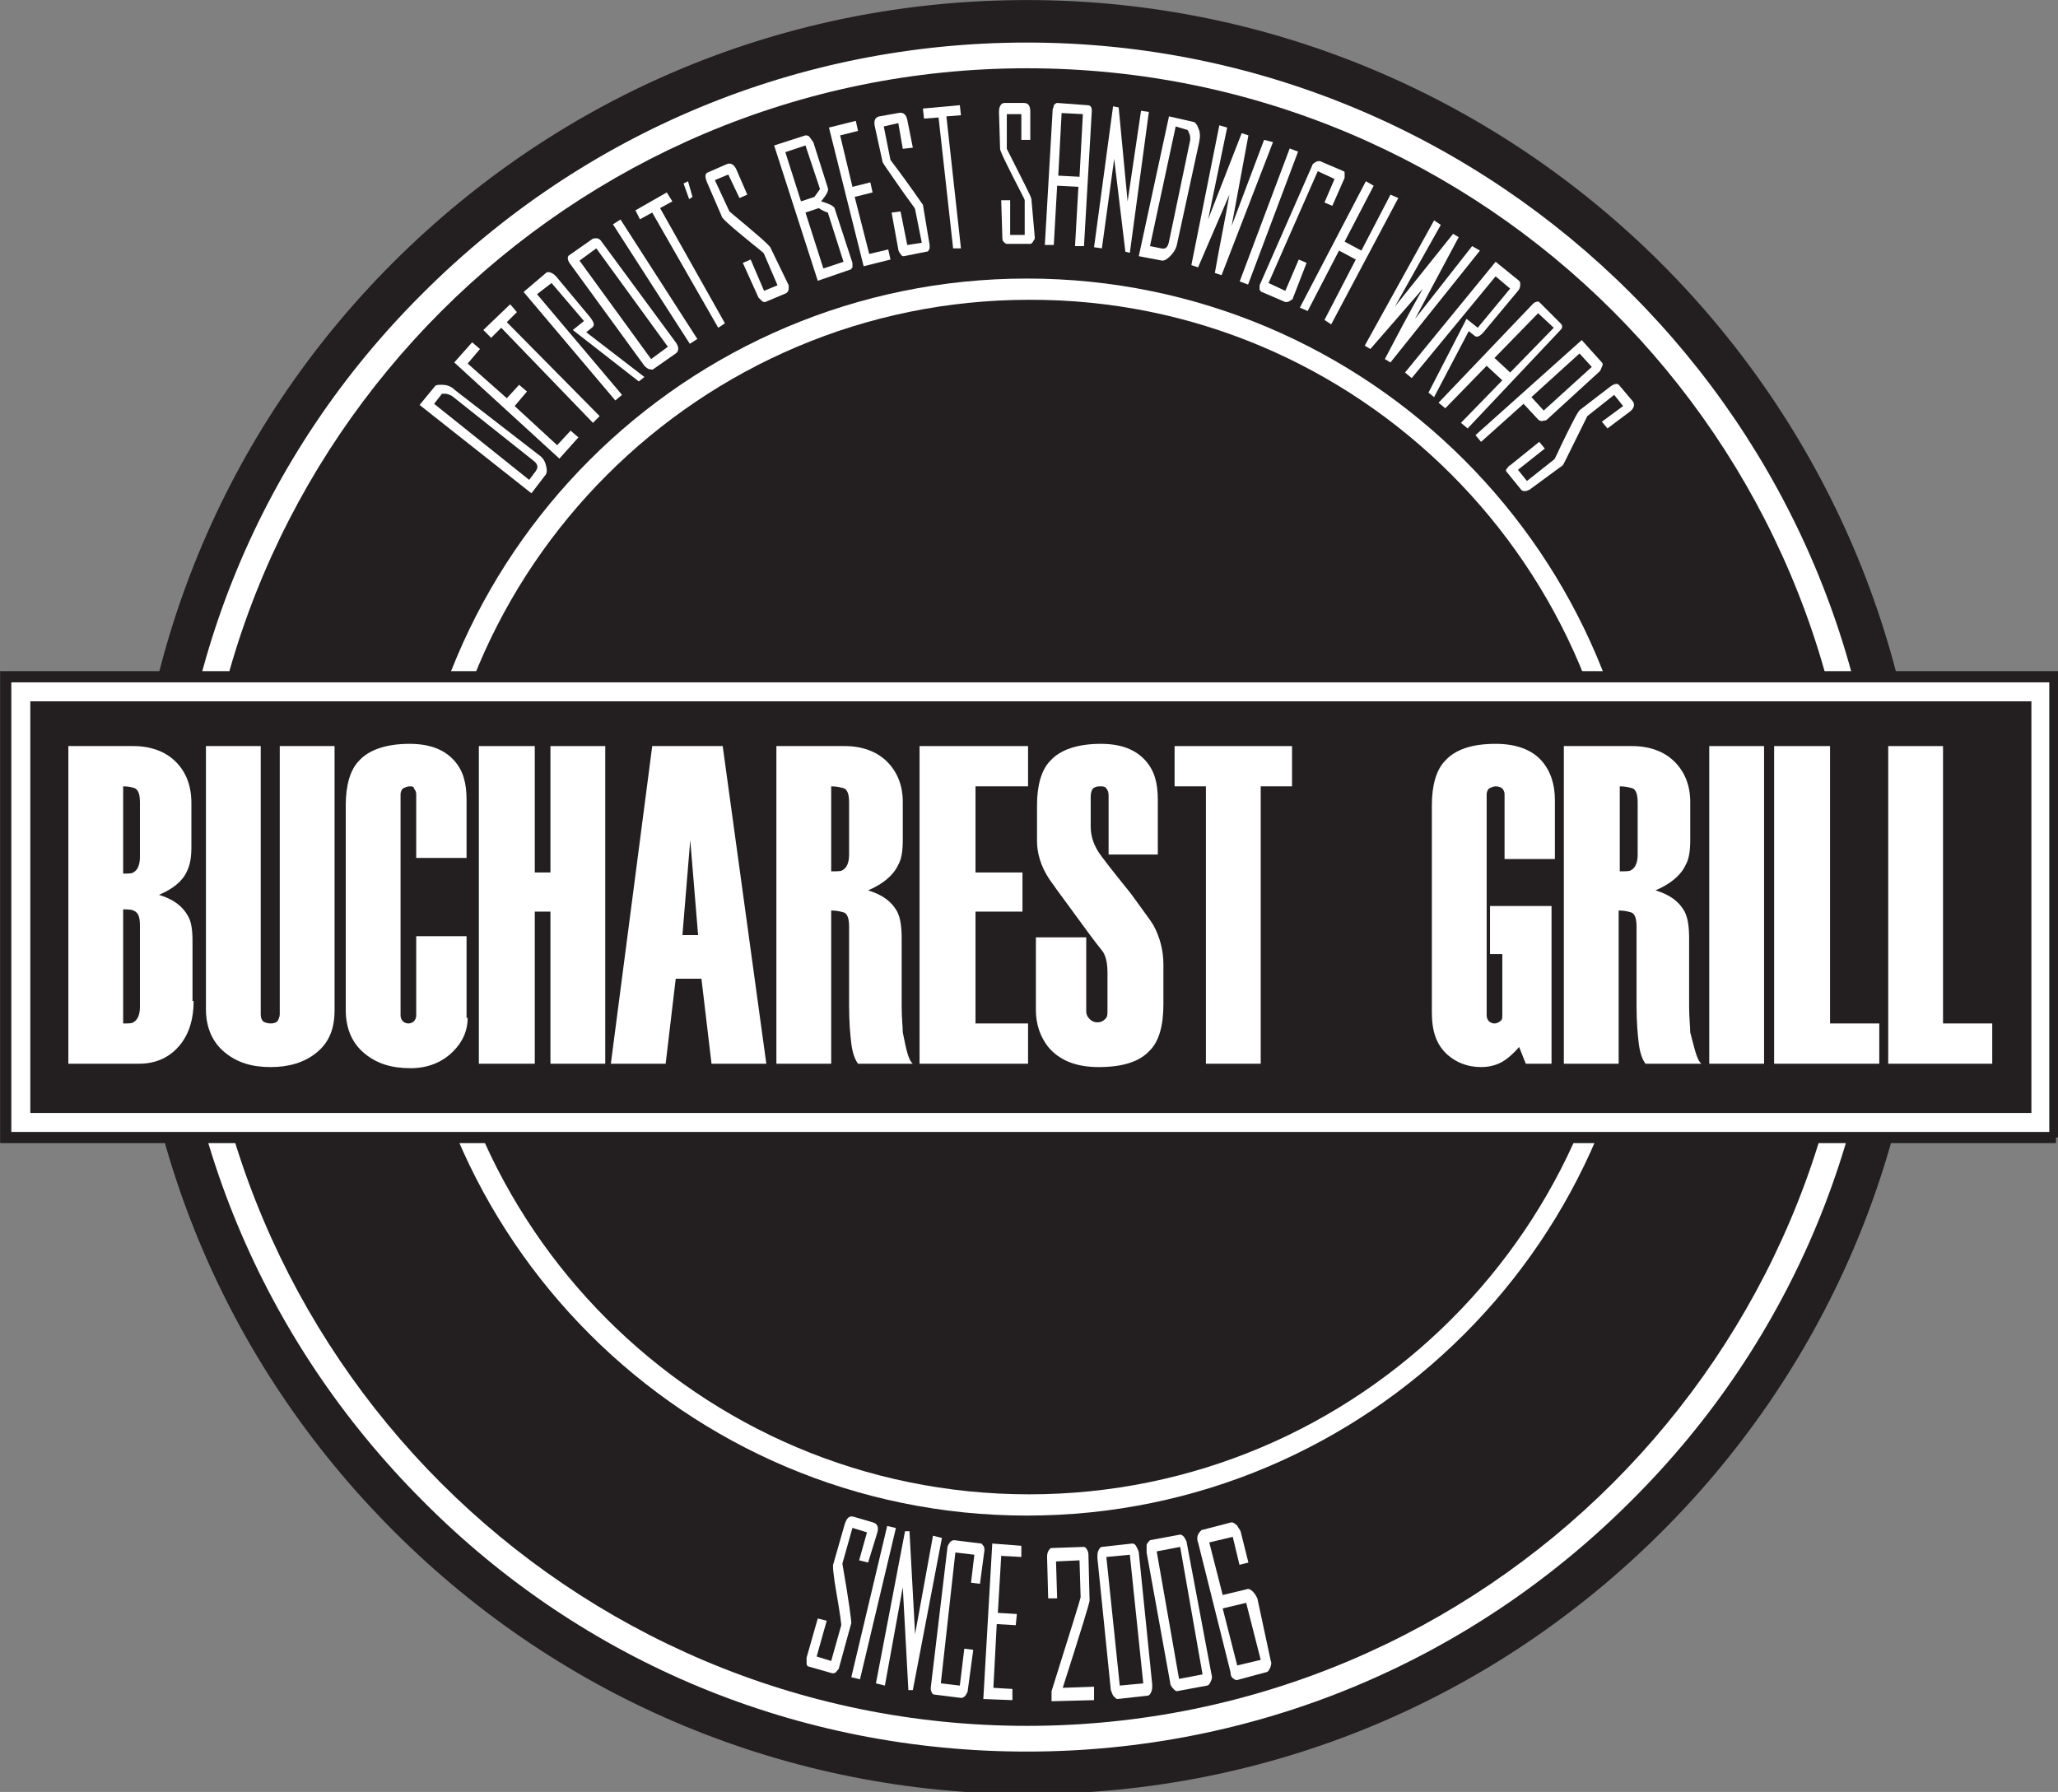 <?xml version="1.0" encoding="UTF-8" standalone="no"?>
<!-- Created with Inkscape (http://www.inkscape.org/) -->

<svg
   width="53.173mm"
   height="46.302mm"
   viewBox="0 0 53.173 46.302"
   version="1.1"
   id="svg1"
   xml:space="preserve"
   xmlns:inkscape="http://www.inkscape.org/namespaces/inkscape"
   xmlns:sodipodi="http://sodipodi.sourceforge.net/DTD/sodipodi-0.dtd"
   xmlns="http://www.w3.org/2000/svg"
   xmlns:svg="http://www.w3.org/2000/svg"><rect x="0" y="0" width="53.173" height="46.302" fill="#808080" stroke="none"/><sodipodi:namedview
     id="namedview1"
     pagecolor="#ffffff"
     bordercolor="#000000"
     borderopacity="0.25"
     inkscape:showpageshadow="2"
     inkscape:pageopacity="0.0"
     inkscape:pagecheckerboard="0"
     inkscape:deskcolor="#d1d1d1"
     inkscape:document-units="mm"
     inkscape:zoom="1.7676687"
     inkscape:cx="396.85039"
     inkscape:cy="594.8513"
     inkscape:window-width="1920"
     inkscape:window-height="1017"
     inkscape:window-x="-8"
     inkscape:window-y="-8"
     inkscape:window-maximized="1"
     inkscape:current-layer="layer1" /><defs
     id="defs1" /><g
     inkscape:label="Слой 1"
     inkscape:groupmode="layer"
     id="layer1"
     transform="translate(-48.58,-115.953)"><g
       id="g1"
       transform="matrix(0.289,0,0,0.289,46.011,115.174)"
       style="stroke-width:1.002;stroke-dasharray:none"
       inkscape:export-filename="logo.svg"
       inkscape:export-xdpi="96"
       inkscape:export-ydpi="96"><path
         class="st0"
         d="m 179.7,82.9 c 0,43.2 -35.1,78.3 -78.3,78.3 -43.2,0 -78.3,-35.1 -78.3,-78.3 0,-43.2 35.1,-78.3 78.3,-78.3 43.3,0 78.3,35 78.3,78.3"
         id="path1"
         style="stroke-width:1.002;stroke-dasharray:none" /><path
         class="st1"
         d="m 177.1,82.9 c 0,20.4 -7.9,39.6 -22.4,54 -14.4,14.4 -33.6,22.4 -54,22.4 -20.4,0 -39.6,-7.9 -54,-22.4 -14.4,-14.4 -22.4,-33.6 -22.4,-54 0,-20.4 7.9,-39.6 22.4,-54 14.4,-14.4 33.6,-22.4 54,-22.4 42.1,0 76.4,34.3 76.4,76.4 M 100.7,2.7 C 79.3,2.7 59.2,11 44,26.2 28.9,41.3 20.6,61.5 20.6,82.9 c 0,21.4 8.3,41.5 23.5,56.7 15.1,15.1 35.3,23.5 56.7,23.5 21.4,0 41.5,-8.3 56.7,-23.5 C 172.6,124.5 181,104.3 181,82.9 180.9,38.7 144.9,2.7 100.7,2.7"
         id="path2"
         style="stroke-width:1.002;stroke-dasharray:none" /><path
         class="st1"
         d="m 156,82.9 c 0,30.5 -24.8,55.3 -55.3,55.3 -30.5,0 -55.3,-24.8 -55.3,-55.3 0,-30.5 24.8,-55.3 55.3,-55.3 30.5,0 55.3,24.8 55.3,55.3 M 100.7,8.8 C 59.9,8.8 26.6,42 26.6,82.9 c 0,40.9 33.2,74.1 74.1,74.1 40.9,0 74.1,-33.2 74.1,-74.1 C 174.8,42 141.6,8.8 100.7,8.8"
         id="path3"
         style="stroke-width:1.002;stroke-dasharray:none" /><path
         class="st1"
         d="m 154.3,82.9 c 0,29.5 -24,53.4 -53.4,53.4 -29.5,0 -53.4,-24 -53.4,-53.4 0,-29.5 24,-53.4 53.4,-53.4 29.4,-0.1 53.4,23.9 53.4,53.4"
         id="path4"
         style="stroke-width:1.002;stroke-dasharray:none" /><rect
         x="10.8"
         y="64.6"
         class="st1"
         width="180.6"
         height="38.5"
         id="rect4"
         style="stroke-width:1.002;stroke-dasharray:none" /><rect
         x="10.8"
         y="64.6"
         class="st2"
         width="180.6"
         height="38.5"
         id="rect5"
         style="stroke-width:1.002;stroke-dasharray:none" /><path
         class="st0"
         d="M 192.7,104.4 H 9.4 V 63.2 h 183.2 v 41.2 z M 12.1,101.7 H 190 V 65.9 H 12.1 Z"
         id="path5"
         style="stroke-width:1.002;stroke-dasharray:none" /><path
         class="st2"
         d="M 192.7,104.4 H 9.4 V 63.2 h 183.2 v 41.2 z M 12.1,101.7 H 190 V 65.9 H 12.1 Z"
         id="path6"
         style="stroke-width:1.002;stroke-dasharray:none" /><path
         class="st0"
         d="m 57.1,43.4 c 0.3,0.2 0.5,0.5 0.6,0.9 0.1,0.4 0.1,0.6 0,0.8 l -1.3,1.7 -10,-7.9 1.4,-1.7 c 0.1,-0.1 0.3,-0.1 0.6,-0.1 0.4,0 0.8,0.1 1.2,0.5 z m -0.5,0.5 -7.3,-5.8 c -0.2,-0.1 -0.4,-0.2 -0.6,-0.2 -0.2,0 -0.3,0 -0.3,0 l -0.7,0.9 8.5,6.8 0.6,-0.8 C 57,44.5 57,44.2 56.6,43.9"
         id="path7"
         style="stroke-width:1.002;stroke-dasharray:none" /><polygon
         class="st0"
         points="54.9,39 58.7,42.5 59.9,41.2 60.6,41.8 58.9,43.7 49.5,35.1 51.1,33.3 51.8,33.9 50.7,35.2 54.2,38.3 55.3,37.1 56,37.7 "
         id="polygon7"
         style="stroke-width:1.002;stroke-dasharray:none" /><polygon
         class="st0"
         points="54.2,31.5 62.5,39.9 61.9,40.5 53.7,32 52.8,32.9 52.1,32.2 54.5,29.9 55.1,30.6 "
         id="polygon8"
         style="stroke-width:1.002;stroke-dasharray:none" /><path
         class="st0"
         d="m 66.5,36.4 -0.5,0.4 -5.9,-4.6 1,-0.8 -2.9,-3.4 -1.3,1 7.6,9 -0.6,0.5 -8.2,-9.7 2,-1.7 c 0.1,-0.1 0.3,-0.1 0.5,0 0.2,0.1 0.3,0.2 0.4,0.3 l 3,3.6 c 0.4,0.5 0.5,0.8 0.2,1 l -0.5,0.4 z"
         id="path8"
         style="stroke-width:1.002;stroke-dasharray:none" /><path
         class="st0"
         d="m 69.3,33.3 c 0.3,0.4 0.3,0.8 0,1 l -2,1.4 c -0.1,0.1 -0.2,0 -0.4,0 -0.2,-0.1 -0.3,-0.2 -0.4,-0.3 l -6.7,-9.2 c -0.2,-0.3 -0.2,-0.6 0,-0.7 l 2,-1.4 C 61.9,24 62.1,24 62.2,24 c 0.2,0 0.3,0.1 0.4,0.2 z m -0.7,0.4 -6.4,-8.8 -1.5,1.1 6.4,8.8 z"
         id="path9"
         style="stroke-width:1.002;stroke-dasharray:none" /><rect
         x="67.1"
         y="21.5"
         transform="matrix(0.841,-0.541,0.541,0.841,-4.373,40.973)"
         class="st0"
         width="0.8"
         height="12.7"
         id="rect9"
         style="stroke-width:1.002;stroke-dasharray:none" /><polygon
         class="st0"
         points="67.9,21.3 73.7,31.6 73.1,32 67.2,21.7 66.1,22.3 65.7,21.5 68.5,19.9 69,20.7 "
         id="polygon9"
         style="stroke-width:1.002;stroke-dasharray:none" /><polygon
         class="st0"
         points="70.8,20.3 70.5,20.5 70,19.1 70.4,18.9 "
         id="polygon10"
         style="stroke-width:1.002;stroke-dasharray:none" /><path
         class="st0"
         d="m 79.4,28.2 c 0,0.1 0,0.2 0,0.3 0,0.2 -0.1,0.3 -0.2,0.4 l -1.9,0.8 c -0.1,0 -0.2,0 -0.3,-0.1 -0.1,-0.1 -0.2,-0.2 -0.3,-0.3 l -1.4,-3.1 0.7,-0.3 1.2,2.8 1.2,-0.5 -1.2,-2.8 c 0,-0.1 -0.7,-0.6 -1.9,-1.6 -1.2,-1 -1.9,-1.6 -1.9,-1.8 l -1.3,-3 c -0.2,-0.5 -0.2,-0.8 0.1,-0.9 l 1.6,-0.7 c 0.4,-0.2 0.7,0 0.9,0.4 l 1,2.3 -0.7,0.3 -1,-2.1 -1.2,0.5 1.3,2.8 c 2.4,2 3.7,3.1 3.7,3.3 z"
         id="path10"
         style="stroke-width:1.002;stroke-dasharray:none" /><path
         class="st0"
         d="m 85.1,26.2 c 0,0.1 0,0.3 0,0.4 -0.1,0.1 -0.1,0.2 -0.2,0.2 l -2.9,1 -3.9,-12.1 2.8,-0.9 c 0.1,0 0.3,0 0.4,0.2 0.1,0.1 0.2,0.3 0.3,0.4 l 1.3,4.1 c 0.1,0.2 -0.1,0.6 -0.6,1.2 0.7,0.2 1.1,0.4 1.2,0.6 z m -2.9,-6.6 -1.3,-3.9 -1.8,0.6 1.4,4.4 1.2,-0.4 z m 2.1,6.5 -1.4,-4.4 c -0.6,-0.2 -0.8,-0.4 -0.8,-0.4 l -1.2,0.4 1.6,5 z"
         id="path11"
         style="stroke-width:1.002;stroke-dasharray:none" /><polygon
         class="st0"
         points="85.3,20.3 86.6,25.4 88.3,25 88.5,25.9 86.1,26.5 83,14.1 85.4,13.5 85.6,14.4 84,14.8 85.1,19.4 86.7,19 86.9,19.9 "
         id="polygon11"
         style="stroke-width:1.002;stroke-dasharray:none" /><path
         class="st0"
         d="m 92,24.6 c 0,0.1 0,0.2 0,0.3 -0.1,0.2 -0.1,0.3 -0.3,0.3 l -2,0.4 c -0.1,0 -0.2,0 -0.3,-0.2 -0.1,-0.1 -0.2,-0.3 -0.2,-0.4 l -0.6,-3.3 0.8,-0.1 0.6,3 1.3,-0.2 -0.6,-3 c 0,-0.1 -0.5,-0.7 -1.4,-2 -0.9,-1.3 -1.4,-2 -1.5,-2.2 L 87.1,14 c -0.1,-0.5 0,-0.8 0.4,-0.9 l 1.7,-0.3 c 0.4,-0.1 0.7,0.1 0.8,0.6 l 0.5,2.5 -0.9,0.1 -0.4,-2.3 -1.3,0.3 0.6,3 c 1.9,2.5 2.8,3.9 2.9,4 z"
         id="path12"
         style="stroke-width:1.002;stroke-dasharray:none" /><polygon
         class="st0"
         points="93.5,13.1 94.8,24.9 94.1,24.9 92.8,13.2 91.5,13.3 91.4,12.4 94.7,12.1 94.8,13 "
         id="polygon12"
         style="stroke-width:1.002;stroke-dasharray:none" /><path
         class="st0"
         d="m 101.4,23.9 c 0,0.1 0,0.2 -0.1,0.3 -0.1,0.2 -0.2,0.3 -0.3,0.3 h -2.1 c -0.1,0 -0.2,-0.1 -0.3,-0.2 -0.1,-0.1 -0.1,-0.3 -0.1,-0.4 l -0.1,-3.3 h 0.8 v 3.1 h 1.3 v -3.1 c 0,-0.1 -0.4,-0.8 -1.1,-2.2 C 98.7,17 98.3,16.2 98.3,16 l -0.1,-3.3 c 0,-0.5 0.2,-0.8 0.5,-0.8 h 1.7 c 0.4,0 0.6,0.2 0.6,0.8 v 2.5 h -0.8 V 12.9 H 98.9 V 16 c 1.4,2.8 2.2,4.3 2.2,4.5 z"
         id="path13"
         style="stroke-width:1.002;stroke-dasharray:none" /><path
         class="st0"
         d="M 105.8,24.7 H 105 l 0.3,-5.3 -1.9,-0.1 -0.3,5.3 h -0.8 L 103,12.5 c 0,-0.1 0.1,-0.2 0.1,-0.4 0.1,-0.1 0.2,-0.2 0.3,-0.2 l 2.7,0.2 c 0.3,0 0.4,0.2 0.4,0.5 z m -0.4,-6.2 0.3,-5.6 -1.9,-0.1 -0.3,5.6 z"
         id="path14"
         style="stroke-width:1.002;stroke-dasharray:none" /><polygon
         class="st0"
         points="111.6,12.7 109.9,25.3 109.5,25.2 108.5,16.9 107.4,24.9 106.7,24.8 108.4,12.2 108.9,12.3 109.7,20.7 110.9,12.6 "
         id="polygon14"
         style="stroke-width:1.002;stroke-dasharray:none" /><path
         class="st0"
         d="m 114.1,24.6 c -0.1,0.4 -0.3,0.7 -0.6,1 -0.3,0.3 -0.5,0.4 -0.7,0.4 l -2.1,-0.4 2.7,-12.5 2.2,0.5 c 0.1,0 0.3,0.2 0.4,0.5 0.2,0.4 0.2,0.8 0.1,1.3 z m -0.7,-0.3 1.9,-9.1 c 0,-0.2 0,-0.4 -0.1,-0.6 -0.1,-0.2 -0.1,-0.3 -0.2,-0.3 l -1,-0.3 -2.3,10.7 1,0.2 c 0.4,0.1 0.6,-0.1 0.7,-0.6"
         id="path15"
         style="stroke-width:1.002;stroke-dasharray:none" /><path
         class="st0"
         d="m 122.7,15.4 -4.6,11.9 -0.6,-0.2 c 0.4,-2.3 0.9,-4.7 1.3,-7 l -2.8,6.5 -0.6,-0.2 2.5,-12.5 0.7,0.2 -1.7,8.2 3,-7.7 0.6,0.2 -1.5,8.1 2.9,-7.7 z"
         id="path16"
         style="stroke-width:1.002;stroke-dasharray:none" /><rect
         x="116"
         y="21.7"
         transform="matrix(0.352,-0.936,0.936,0.352,58.577,128.794)"
         class="st0"
         width="12.7"
         height="0.8"
         id="rect16"
         style="stroke-width:1.002;stroke-dasharray:none" /><path
         class="st0"
         d="m 124.5,29.3 c 0,0.1 -0.1,0.2 -0.3,0.3 -0.1,0.1 -0.3,0.1 -0.4,0.1 l -2.1,-0.9 c -0.1,0 -0.1,-0.1 -0.2,-0.2 0,-0.1 0,-0.3 0,-0.4 l 4.7,-10.7 c 0,-0.1 0.1,-0.2 0.3,-0.3 0.1,-0.1 0.3,-0.1 0.4,-0.1 L 129,18 c 0.1,0 0.1,0.1 0.1,0.2 0,0.1 0,0.3 0,0.4 l -1.1,2.5 -0.7,-0.3 0.9,-2.1 -1.5,-0.7 -4.4,10 1.5,0.7 1.2,-2.8 0.7,0.3 z"
         id="path17"
         style="stroke-width:1.002;stroke-dasharray:none" /><polygon
         class="st0"
         points="130.6,25.1 133.2,20.1 133.9,20.4 127.9,31.7 127.3,31.3 130.1,25.9 128.6,25.1 125.8,30.5 125.1,30.2 131,18.9 131.7,19.3 129.1,24.3 "
         id="polygon17"
         style="stroke-width:1.002;stroke-dasharray:none" /><path
         class="st0"
         d="m 141.2,25.1 -8,10 -0.5,-0.3 c 1.1,-2.1 2.2,-4.2 3.4,-6.3 l -4.7,5.4 -0.5,-0.3 6.2,-11.2 0.6,0.4 -4.1,7.3 5.2,-6.5 0.5,0.3 -3.9,7.3 5.1,-6.5 z"
         id="path18"
         style="stroke-width:1.002;stroke-dasharray:none" /><path
         class="st0"
         d="m 137.1,38.2 -0.5,-0.4 3.4,-6.6 1,0.8 2.9,-3.5 -1.3,-1.1 -7.5,9.1 -0.6,-0.5 8.1,-9.9 2.1,1.7 c 0.1,0.1 0.1,0.2 0.1,0.4 0,0.2 -0.1,0.4 -0.2,0.5 l -3,3.6 c -0.4,0.5 -0.7,0.6 -0.9,0.4 l -0.5,-0.4 z"
         id="path19"
         style="stroke-width:1.002;stroke-dasharray:none" /><path
         class="st0"
         d="m 140.1,41 -0.6,-0.5 3.7,-3.8 -1.4,-1.3 -3.7,3.8 -0.6,-0.5 8.4,-8.8 c 0.1,-0.1 0.2,-0.2 0.3,-0.2 0.2,-0.1 0.3,0 0.3,0 l 1.9,1.9 c 0.2,0.2 0.2,0.4 0,0.6 z m 3.8,-5 3.9,-4 -1.4,-1.3 -3.9,4 z"
         id="path20"
         style="stroke-width:1.002;stroke-dasharray:none" /><path
         class="st0"
         d="m 147.2,40.2 c -0.1,0.1 -0.2,0.1 -0.3,0.1 -0.2,0.1 -0.4,0 -0.5,-0.1 l -1.3,-1.4 -3.8,3.4 -0.5,-0.6 9.5,-8.5 1.8,2 c 0.1,0.1 0.1,0.2 0,0.4 -0.1,0.2 -0.1,0.3 -0.2,0.4 z m -0.3,-0.8 4.3,-3.9 -1.1,-1.2 -4.3,3.9 z"
         id="path21"
         style="stroke-width:1.002;stroke-dasharray:none" /><path
         class="st0"
         d="m 145.6,46.5 c -0.1,0 -0.2,0.1 -0.3,0.1 -0.2,0 -0.3,0 -0.4,-0.1 l -1.3,-1.6 c -0.1,-0.1 -0.1,-0.2 0,-0.3 0.1,-0.1 0.2,-0.3 0.3,-0.3 l 2.6,-2.1 0.5,0.6 -2.4,1.9 0.8,1 2.4,-1.9 c 0.1,0 0.4,-0.8 1.1,-2.2 0.7,-1.4 1.1,-2.2 1.3,-2.3 l 2.6,-2 c 0.4,-0.3 0.7,-0.4 0.9,-0.1 l 1.1,1.3 c 0.3,0.3 0.2,0.7 -0.2,1 l -2,1.5 -0.5,-0.6 1.9,-1.4 -0.8,-1 -2.4,1.9 c -1.4,2.8 -2.1,4.3 -2.2,4.4 z"
         id="path22"
         style="stroke-width:1.002;stroke-dasharray:none" /><path
         class="st0"
         d="m 26.2,92.2 c 0,1.6 -0.4,2.9 -1.2,3.9 -0.9,1.1 -2.1,1.7 -3.7,1.7 H 15 V 69.4 h 5.8 c 1.6,0 2.9,0.5 3.8,1.4 0.9,0.9 1.4,2.1 1.4,3.7 v 3.9 c 0,0.9 -0.1,1.6 -0.4,2.2 -0.4,0.9 -1.3,1.6 -2.5,2.1 1.3,0.4 2.1,1 2.6,1.9 0.3,0.5 0.4,1.3 0.4,2.2 v 5.4 z M 21.4,79.3 V 74.5 C 21.4,73.8 21.3,73.4 21,73.2 20.8,73.1 20.4,73 19.9,73 v 7.8 c 0.5,0 0.8,0 0.9,-0.1 0.4,-0.2 0.6,-0.7 0.6,-1.4 m 0,13.4 V 85.5 C 21.4,84.8 21.3,84.4 21,84.2 20.7,84 20.4,84 19.9,84 v 10.2 c 0.5,0 0.8,0 0.9,-0.1 0.4,-0.2 0.6,-0.7 0.6,-1.4"
         id="path23"
         style="stroke-width:1.002;stroke-dasharray:none" /><path
         class="st0"
         d="m 38.8,93 c 0,1.7 -0.5,2.9 -1.6,3.8 -1.1,0.9 -2.5,1.3 -4.1,1.3 -1.7,0 -3,-0.4 -4.1,-1.3 -1.1,-0.9 -1.7,-2.2 -1.7,-3.9 V 69.4 h 4.9 v 24 c 0,0.3 0.1,0.5 0.2,0.6 0.1,0.1 0.4,0.2 0.7,0.2 0.3,0 0.5,-0.1 0.6,-0.2 0.1,-0.2 0.2,-0.4 0.2,-0.6 v -24 h 4.9 z"
         id="path24"
         style="stroke-width:1.002;stroke-dasharray:none" /><path
         class="st0"
         d="m 50.7,93.7 c 0,1.1 -0.4,2.1 -1.3,3 -1,1 -2.3,1.5 -3.8,1.5 -1.7,0 -3,-0.4 -4.1,-1.3 C 40.4,96 39.8,94.7 39.8,93 V 74.7 c 0,-1.8 0.4,-3.2 1.2,-4 0.9,-1 2.5,-1.5 4.5,-1.5 1.8,0 3.1,0.5 4,1.5 0.8,0.9 1.1,2 1.1,3.5 v 5.2 h -4.5 v -5.7 c 0,-0.2 -0.1,-0.4 -0.2,-0.5 0,-0.2 -0.2,-0.2 -0.4,-0.2 -0.2,0 -0.4,0.1 -0.6,0.2 -0.1,0.1 -0.2,0.3 -0.2,0.5 v 19.8 c 0,0.2 0.1,0.4 0.2,0.5 0.1,0.1 0.3,0.2 0.5,0.2 0.2,0 0.4,-0.1 0.5,-0.2 0.1,-0.1 0.2,-0.3 0.2,-0.5 v -7.1 h 4.5 v 7.3 z"
         id="path25"
         style="stroke-width:1.002;stroke-dasharray:none" /><polygon
         class="st0"
         points="58.1,80.7 58.1,69.4 63,69.4 63,97.8 58.1,97.8 58.1,84.2 56.7,84.2 56.7,97.8 51.7,97.8 51.7,69.4 56.7,69.4 56.7,80.7 "
         id="polygon25"
         style="stroke-width:1.002;stroke-dasharray:none" /><path
         class="st0"
         d="m 77.4,97.8 h -4.9 l -0.9,-7.6 h -2.3 l -0.9,7.6 h -4.9 l 3.7,-28.4 h 6.3 z m -6.1,-11.5 -0.7,-8.5 -0.7,8.5 z"
         id="path26"
         style="stroke-width:1.002;stroke-dasharray:none" /><path
         class="st0"
         d="M 90.5,97.8 H 85.6 C 85.3,97.4 85.1,96.8 85,96 84.9,95.2 84.8,94.1 84.8,92.6 v -7 c 0,-0.7 -0.1,-1.1 -0.4,-1.3 -0.3,-0.1 -0.7,-0.2 -1.2,-0.2 V 97.8 H 78.3 V 69.4 h 6.1 c 1.6,0 2.9,0.5 3.8,1.4 0.9,0.9 1.4,2.1 1.4,3.6 v 3.4 c 0,0.9 -0.1,1.7 -0.4,2.2 -0.4,0.9 -1.3,1.7 -2.7,2.3 1.3,0.4 2.1,1 2.6,1.9 0.3,0.6 0.4,1.4 0.4,2.4 v 6.1 c 0,1 0.1,1.8 0.1,2.3 0.3,1.5 0.5,2.5 0.9,2.8 M 84.8,79.1 v -4.6 c 0,-0.7 -0.1,-1.1 -0.4,-1.3 C 84.1,73.1 83.7,73 83.2,73 v 7.6 c 0.5,0 0.9,0 1,-0.1 0.4,-0.2 0.6,-0.7 0.6,-1.4"
         id="path27"
         style="stroke-width:1.002;stroke-dasharray:none" /><polygon
         class="st0"
         points="96.1,84.2 96.1,94.2 100.8,94.2 100.8,97.8 91.1,97.8 91.1,69.4 100.8,69.4 100.8,73 96.1,73 96.1,80.7 100.3,80.7 100.3,84.2 "
         id="polygon27"
         style="stroke-width:1.002;stroke-dasharray:none" /><path
         class="st0"
         d="m 112.9,92.5 c 0,1.9 -0.4,3.3 -1.2,4.1 -0.9,1 -2.4,1.5 -4.6,1.5 -2,0 -3.5,-0.6 -4.5,-1.8 -0.7,-0.9 -1.1,-2 -1.1,-3.3 v -6.5 h 4.5 v 6.6 c 0,0.3 0.1,0.5 0.3,0.7 0.2,0.2 0.4,0.3 0.7,0.3 0.3,0 0.5,-0.1 0.7,-0.3 0.2,-0.2 0.2,-0.4 0.2,-0.7 v -3.4 c 0,-0.8 -0.1,-1.4 -0.4,-1.9 -0.8,-1 -1.6,-2.1 -2.4,-3.2 -1.4,-1.9 -2.2,-3 -2.4,-3.3 -0.8,-1.2 -1.1,-2.4 -1.1,-3.4 v -3.2 c 0,-1.8 0.4,-3.2 1.2,-4 0.9,-1 2.5,-1.5 4.5,-1.5 1.8,0 3.1,0.5 4,1.5 0.8,0.9 1.1,2 1.1,3.5 v 4.9 H 108 v -5.3 c 0,-0.3 -0.1,-0.5 -0.2,-0.6 -0.1,-0.2 -0.3,-0.2 -0.6,-0.2 -0.3,0 -0.5,0.1 -0.6,0.2 -0.1,0.1 -0.2,0.4 -0.2,0.7 v 2.7 c 0,0.9 0.3,1.8 1,2.7 0.9,1.2 1.8,2.3 2.6,3.3 1,1.4 1.7,2.3 2,2.8 0.6,1.1 0.9,2.3 0.9,3.5 z"
         id="path28"
         style="stroke-width:1.002;stroke-dasharray:none" /><polygon
         class="st0"
         points="121.6,73 121.6,97.8 116.7,97.8 116.7,73 113.9,73 113.9,69.4 124.4,69.4 124.4,73 "
         id="polygon28"
         style="stroke-width:1.002;stroke-dasharray:none" /><path
         class="st0"
         d="m 147.7,97.8 h -2.4 l -0.6,-1.5 c -0.5,0.6 -1,1 -1.3,1.2 -0.6,0.4 -1.3,0.6 -2.1,0.6 -1.2,0 -2.2,-0.4 -3,-1.1 -1,-0.9 -1.4,-2.1 -1.4,-3.8 V 74.7 c 0,-1.8 0.4,-3.2 1.2,-4 0.9,-1 2.4,-1.5 4.5,-1.5 1.8,0 3.2,0.5 4.1,1.5 0.8,0.9 1.2,2.1 1.2,3.5 v 5.3 h -4.5 v -5.8 c 0,-0.2 -0.1,-0.4 -0.2,-0.5 -0.1,-0.1 -0.3,-0.2 -0.6,-0.2 -0.2,0 -0.4,0.1 -0.6,0.2 -0.1,0.1 -0.2,0.3 -0.2,0.5 v 19.8 c 0,0.2 0.1,0.4 0.2,0.5 0.1,0.1 0.3,0.2 0.5,0.2 0.2,0 0.4,-0.1 0.5,-0.2 0.2,-0.1 0.2,-0.3 0.2,-0.6 V 88 h -1.1 v -4.3 h 5.5 v 14.1 z"
         id="path29"
         style="stroke-width:1.002;stroke-dasharray:none" /><path
         class="st0"
         d="m 161,97.8 h -5 c -0.3,-0.4 -0.5,-1 -0.6,-1.8 -0.1,-0.8 -0.2,-1.9 -0.2,-3.4 v -7 c 0,-0.7 -0.1,-1.1 -0.4,-1.3 -0.3,-0.1 -0.7,-0.2 -1.2,-0.2 v 13.7 h -4.9 V 69.4 h 6.1 c 1.6,0 2.9,0.5 3.8,1.4 0.9,0.9 1.4,2.1 1.4,3.6 v 3.4 c 0,0.9 -0.1,1.7 -0.4,2.2 -0.4,0.9 -1.3,1.7 -2.7,2.3 1.3,0.4 2.1,1 2.6,1.9 0.3,0.6 0.4,1.4 0.4,2.4 v 6.1 c 0,1 0.1,1.8 0.1,2.3 0.4,1.5 0.6,2.5 1,2.8 m -5.7,-18.7 v -4.6 c 0,-0.7 -0.1,-1.1 -0.4,-1.3 -0.3,-0.1 -0.7,-0.2 -1.2,-0.2 v 7.6 c 0.5,0 0.9,0 1,-0.1 0.4,-0.2 0.6,-0.7 0.6,-1.4"
         id="path30"
         style="stroke-width:1.002;stroke-dasharray:none" /><rect
         x="161.7"
         y="69.4"
         class="st0"
         width="4.9"
         height="28.4"
         id="rect30"
         style="stroke-width:1.002;stroke-dasharray:none" /><polygon
         class="st0"
         points="172.5,69.4 172.5,94.2 176.9,94.2 176.9,97.8 167.5,97.8 167.5,69.4 "
         id="polygon30"
         style="stroke-width:1.002;stroke-dasharray:none" /><polygon
         class="st0"
         points="182.6,69.4 182.6,94.2 187,94.2 187,97.8 177.7,97.8 177.7,69.4 "
         id="polygon31"
         style="stroke-width:1.002;stroke-dasharray:none" /><path
         class="st0"
         d="m 83.9,151.8 c 0,0.1 -0.1,0.2 -0.2,0.3 -0.1,0.2 -0.3,0.2 -0.4,0.2 l -2.1,-0.6 c -0.1,0 -0.2,-0.1 -0.2,-0.3 0,-0.2 0,-0.3 0,-0.5 l 1,-3.5 0.8,0.2 -0.9,3.2 1.3,0.4 0.9,-3.2 c 0,-0.1 -0.1,-1 -0.4,-2.7 -0.3,-1.7 -0.4,-2.7 -0.3,-2.8 l 1,-3.5 c 0.2,-0.6 0.4,-0.8 0.8,-0.7 l 1.7,0.5 c 0.4,0.1 0.6,0.4 0.4,1 l -0.8,2.6 -0.8,-0.2 0.7,-2.5 -1.3,-0.4 -0.9,3.2 c 0.6,3.4 0.8,5.1 0.8,5.3 z"
         id="path31"
         style="stroke-width:1.002;stroke-dasharray:none" /><rect
         x="80.1"
         y="145.6"
         transform="matrix(0.231,-0.973,0.973,0.231,-75.176,196.956)"
         class="st0"
         width="13.9"
         height="0.8"
         id="rect31"
         style="stroke-width:1.002;stroke-dasharray:none" /><polygon
         class="st0"
         points="93.1,140.2 90.5,153.8 90.1,153.8 89.6,144.6 88,153.4 87.2,153.2 89.8,139.6 90.2,139.6 90.7,148.8 92.3,140 "
         id="polygon32"
         style="stroke-width:1.002;stroke-dasharray:none" /><path
         class="st0"
         d="m 95.4,153.9 c 0,0.1 -0.1,0.2 -0.2,0.4 -0.1,0.1 -0.2,0.2 -0.4,0.2 l -2.4,-0.3 c -0.1,0 -0.2,-0.1 -0.2,-0.2 -0.1,-0.1 -0.1,-0.3 -0.1,-0.4 L 93.6,141 c 0,-0.1 0.1,-0.2 0.2,-0.4 0.1,-0.1 0.2,-0.2 0.4,-0.2 l 2.4,0.3 c 0.1,0 0.1,0.1 0.2,0.2 0.1,0.1 0.1,0.3 0.1,0.4 l -0.4,3 -0.8,-0.1 0.3,-2.5 -1.7,-0.2 -1.3,11.7 1.7,0.2 0.4,-3.3 0.8,0.1 z"
         id="path32"
         style="stroke-width:1.002;stroke-dasharray:none" /><polygon
         class="st0"
         points="98,147.9 97.7,153.6 99.4,153.7 99.4,154.7 96.8,154.6 97.6,140.7 100.2,140.9 100.2,141.9 98.4,141.8 98.1,146.9 99.8,147 99.7,148 "
         id="polygon33"
         style="stroke-width:1.002;stroke-dasharray:none" /><path
         class="st0"
         d="m 106.7,154.7 -3.8,0.1 v -0.9 c 1.7,-5.4 2.6,-8.3 2.6,-8.4 l -0.1,-3.3 -2.1,0.1 0.1,3.3 h -0.8 l -0.1,-3.7 c 0,-0.1 0,-0.3 0.1,-0.5 0.1,-0.2 0.2,-0.3 0.3,-0.3 l 2.9,-0.1 c 0.1,0 0.2,0.1 0.3,0.3 0.1,0.2 0.1,0.3 0.1,0.5 l 0.1,4 c 0,0.2 -0.8,2.8 -2.4,7.8 l 2.8,-0.1 z"
         id="path33"
         style="stroke-width:1.002;stroke-dasharray:none" /><path
         class="st0"
         d="m 111.9,153.3 c 0,0.3 0,0.5 -0.1,0.7 -0.1,0.2 -0.2,0.3 -0.3,0.3 l -2.7,0.3 c -0.1,0 -0.2,-0.1 -0.3,-0.2 -0.2,-0.2 -0.2,-0.4 -0.3,-0.6 L 107,142 c 0,-0.3 0,-0.5 0.1,-0.7 0.1,-0.2 0.2,-0.3 0.3,-0.3 l 2.7,-0.3 c 0.2,0 0.3,0.1 0.4,0.3 0.1,0.2 0.2,0.4 0.2,0.5 z m -0.8,-0.1 -1.2,-11.5 -2.1,0.2 1.2,11.5 z"
         id="path34"
         style="stroke-width:1.002;stroke-dasharray:none" /><path
         class="st0"
         d="m 117.2,152.4 c 0.1,0.3 0,0.5 -0.1,0.7 -0.1,0.2 -0.2,0.3 -0.3,0.3 l -2.7,0.5 c -0.1,0 -0.2,-0.1 -0.3,-0.2 -0.2,-0.2 -0.3,-0.4 -0.3,-0.6 l -2.1,-11.6 c 0,-0.3 0,-0.5 0,-0.7 0.1,-0.2 0.2,-0.3 0.3,-0.4 l 2.7,-0.5 c 0.1,0 0.3,0.1 0.4,0.3 0.1,0.2 0.2,0.3 0.2,0.5 z m -0.8,0 -2,-11.4 -2.1,0.4 2,11.4 z"
         id="path35"
         style="stroke-width:1.002;stroke-dasharray:none" /><path
         class="st0"
         d="m 122.5,151.2 c 0.1,0.2 0,0.5 -0.1,0.7 -0.1,0.2 -0.2,0.3 -0.3,0.3 l -2.6,0.7 c -0.1,0 -0.2,0 -0.3,-0.1 -0.2,-0.1 -0.3,-0.3 -0.3,-0.6 L 116,140.6 c -0.1,-0.2 -0.1,-0.5 0,-0.7 0.1,-0.2 0.2,-0.3 0.3,-0.4 l 2.7,-0.7 c 0.1,0 0.3,0.1 0.5,0.3 0.1,0.2 0.2,0.3 0.3,0.5 l 0.7,2.8 -0.8,0.2 -0.6,-2.5 -2.1,0.5 1.2,4.7 2.1,-0.5 c 0.2,-0.1 0.4,0 0.6,0.2 0.2,0.2 0.3,0.4 0.4,0.6 z m -0.9,-0.1 -1.3,-5.1 -2.1,0.5 1.3,5.1 z"
         id="path36"
         style="stroke-width:1.002;stroke-dasharray:none" /></g></g><style
     type="text/css"
     id="style1">
	.st0{fill:#FFFFFF;}
	.st1{fill:#231F20;}
	.st2{fill:none;stroke:#231F20;stroke-width:0.915;}
</style></svg>
